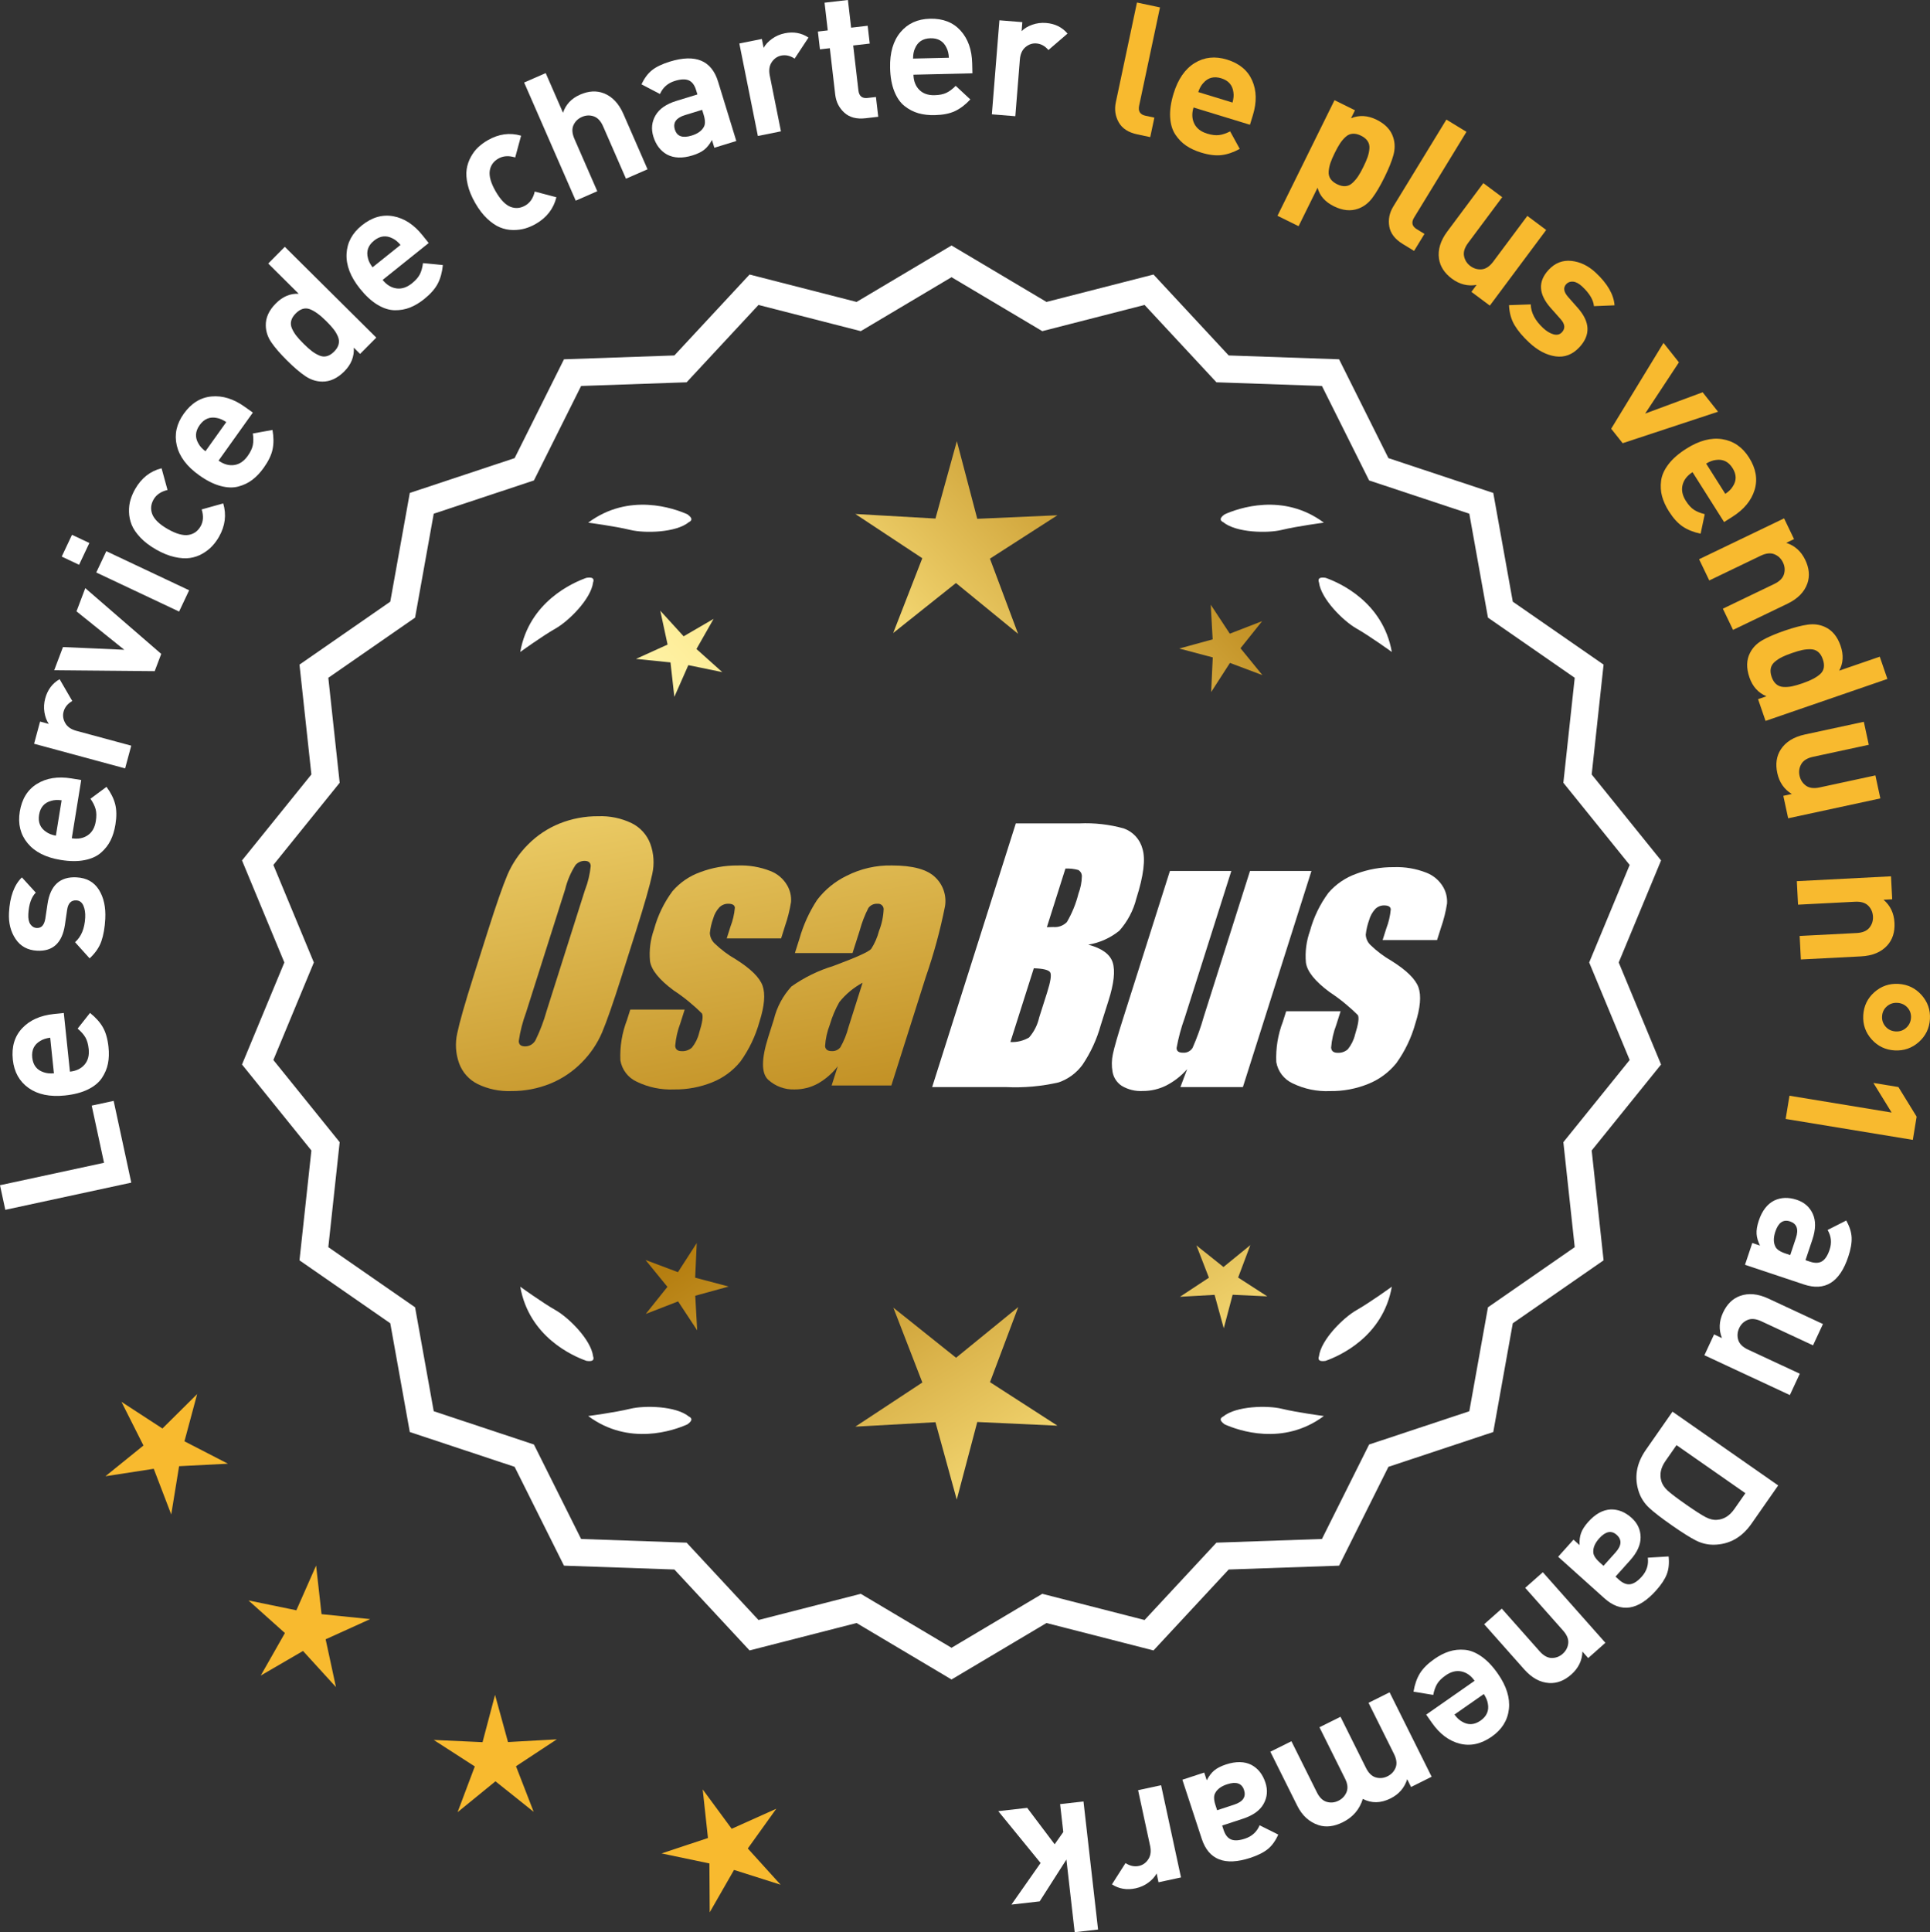 <?xml version="1.0" encoding="UTF-8"?>
<svg id="Layer_2" data-name="Layer 2" xmlns="http://www.w3.org/2000/svg" xmlns:xlink="http://www.w3.org/1999/xlink" viewBox="0 0 170.608 170.763">
  <rect x="0" y="0" width="170.608" height="170.763" fill="#333333" stroke="none"/>
  <defs>
    <style>
      .cls-1 {
        fill: url(#linear-gradient-8);
      }

      .cls-2 {
        fill: url(#linear-gradient-7);
      }

      .cls-3 {
        fill: url(#linear-gradient-5);
      }

      .cls-4 {
        fill: url(#linear-gradient-6);
      }

      .cls-5 {
        fill: url(#linear-gradient-9);
      }

      .cls-6 {
        fill: url(#linear-gradient-4);
      }

      .cls-7 {
        fill: url(#linear-gradient-3);
      }

      .cls-8 {
        fill: url(#linear-gradient-2);
      }

      .cls-9 {
        fill: url(#linear-gradient);
      }

      .cls-10 {
        fill: #f8ba2f;
      }

      .cls-11 {
        fill: #fff;
      }
    </style>
    <linearGradient id="linear-gradient" x1="110.466" y1="194.687" x2="59.04" y2="112.168" gradientUnits="userSpaceOnUse">
      <stop offset="0" stop-color="#f9df7b"/>
      <stop offset=".279" stop-color="#b57e10"/>
      <stop offset=".323" stop-color="#c89d38"/>
      <stop offset=".417" stop-color="#efda86"/>
      <stop offset=".46" stop-color="#fff3a6"/>
      <stop offset=".642" stop-color="#f9df7b"/>
      <stop offset="1" stop-color="#b57e10"/>
    </linearGradient>
    <linearGradient id="linear-gradient-2" x1="123.713" y1="186.431" x2="72.288" y2="103.912" xlink:href="#linear-gradient"/>
    <linearGradient id="linear-gradient-3" x1="145.24" y1="173.016" x2="93.815" y2="90.496" xlink:href="#linear-gradient"/>
    <linearGradient id="linear-gradient-4" x1="45.028" y1="62.637" x2="76.72" y2="233.655" gradientUnits="userSpaceOnUse">
      <stop offset="0" stop-color="#f9df7b"/>
      <stop offset=".279" stop-color="#b57e10"/>
      <stop offset=".284" stop-color="#e5c25b"/>
      <stop offset=".286" stop-color="#f9df7b"/>
      <stop offset=".46" stop-color="#fff3a6"/>
      <stop offset=".642" stop-color="#f9df7b"/>
      <stop offset="1" stop-color="#b57e10"/>
    </linearGradient>
    <linearGradient id="linear-gradient-5" x1="57.536" y1="60.319" x2="89.228" y2="231.337" xlink:href="#linear-gradient-4"/>
    <linearGradient id="linear-gradient-6" x1="70.161" y1="57.979" x2="101.853" y2="228.998" xlink:href="#linear-gradient-4"/>
    <linearGradient id="linear-gradient-7" x1="49.475" y1="112.038" x2="115.251" y2="51.045" xlink:href="#linear-gradient"/>
    <linearGradient id="linear-gradient-8" x1="27.256" y1="88.076" x2="93.032" y2="27.084" xlink:href="#linear-gradient"/>
    <linearGradient id="linear-gradient-9" x1="34.312" y1="95.685" x2="100.088" y2="34.693" xlink:href="#linear-gradient"/>
  </defs>
  <g id="Layer_1-2" data-name="Layer 1">
    <g>
      <g>
        <polygon class="cls-10" points="17.427 123.205 14.358 126.247 10.736 123.89 12.681 127.749 9.32 130.466 13.591 129.808 15.136 133.844 15.831 129.579 20.147 129.357 16.305 127.378 17.427 123.205"/>
        <polygon class="cls-10" points="28.423 142.655 27.943 138.36 26.198 142.313 21.965 141.442 25.185 144.324 23.049 148.081 26.785 145.908 29.698 149.101 28.786 144.877 32.722 143.093 28.423 142.655"/>
        <polygon class="cls-10" points="44.907 153.958 43.761 149.79 42.656 153.968 38.339 153.771 41.971 156.113 40.449 160.157 43.798 157.427 47.175 160.125 45.613 156.095 49.222 153.718 44.907 153.958"/>
        <polygon class="cls-10" points="66.105 163.364 68.623 159.852 64.68 161.622 62.117 158.142 62.582 162.438 58.481 163.8 62.71 164.686 62.738 169.007 64.887 165.258 69.006 166.567 66.105 163.364"/>
      </g>
      <g>
        <path class="cls-11" d="M84.113,148.066l-8.345-4.961-9.405,2.409-6.61-7.111-9.703-.338-4.338-8.685-9.214-3.058-1.716-9.556-7.98-5.53,1.046-9.652-6.098-7.554,3.723-8.967-3.723-8.967,6.098-7.554-1.046-9.652,7.98-5.53,1.716-9.556,9.214-3.058,4.338-8.685,9.703-.338,6.61-7.111,9.405,2.409,8.345-4.961,8.345,4.961,9.405-2.409,6.61,7.111,9.703.338,4.338,8.685,9.214,3.058,1.716,9.556,7.98,5.53-1.046,9.652,6.098,7.554-3.723,8.967,3.723,8.967-6.098,7.554,1.046,9.652-7.98,5.53-1.716,9.556-9.214,3.058-4.338,8.685-9.703.338-6.61,7.111-9.405-2.409-8.345,4.961ZM76.043,141.19l8.07,4.797,8.07-4.797,9.095,2.329,6.392-6.877,9.383-.327,4.195-8.399,8.91-2.957,1.659-9.241,7.716-5.348-1.011-9.334,5.897-7.305-3.6-8.671,3.6-8.671-5.897-7.305,1.011-9.334-7.716-5.348-1.659-9.241-8.91-2.957-4.195-8.399-9.383-.327-6.392-6.877-9.095,2.329-8.07-4.797-8.07,4.797-9.095-2.329-6.392,6.877-9.383.327-4.195,8.399-8.91,2.957-1.659,9.241-7.716,5.348,1.011,9.334-5.897,7.305,3.6,8.671-3.6,8.671,5.897,7.305-1.011,9.334,7.716,5.348,1.659,9.241,8.91,2.957,4.195,8.399,9.383.327,6.392,6.877,9.095-2.329Z"/>
        <path class="cls-11" d="M84.113,148.428l-8.393-4.99-9.459,2.423-6.647-7.152-9.759-.34-4.363-8.735-9.267-3.076-1.726-9.611-8.025-5.562,1.052-9.708-6.133-7.598,3.744-9.018-3.744-9.018,6.133-7.598-1.052-9.708,8.025-5.562,1.726-9.61,9.267-3.076,4.363-8.735,9.759-.34,6.647-7.152,9.459,2.423,8.393-4.99,8.394,4.99,9.459-2.423,6.647,7.152,9.759.34,4.363,8.735,9.268,3.076,1.725,9.61,8.026,5.562-1.052,9.708,6.133,7.598-3.744,9.018,3.744,9.018-6.133,7.598,1.052,9.708-8.026,5.562-1.725,9.611-9.268,3.076-4.363,8.735-9.759.34-6.647,7.152-9.459-2.423-8.394,4.99ZM75.815,142.771l8.297,4.933,8.298-4.933,9.351,2.396,6.572-7.07,9.646-.336,4.313-8.636,9.162-3.041,1.706-9.501,7.934-5.499-1.041-9.596,6.064-7.511-3.702-8.915,3.702-8.916-6.064-7.511,1.041-9.597-7.934-5.499-1.706-9.501-9.162-3.041-4.313-8.635-9.646-.336-6.572-7.07-9.351,2.395-8.298-4.932-8.297,4.932-9.351-2.395-6.572,7.07-9.647.336-4.313,8.635-9.162,3.041-1.706,9.501-7.934,5.499,1.04,9.597-6.063,7.511,3.702,8.916-3.702,8.915,6.063,7.511-1.04,9.596,7.934,5.499,1.706,9.501,9.162,3.041,4.313,8.636,9.647.336,6.572,7.07,9.351-2.396ZM84.113,146.349l-8.118-4.826-9.149,2.343-6.429-6.918-9.439-.329-4.22-8.448-8.964-2.975-1.668-9.295-7.762-5.379,1.017-9.39-5.932-7.349,3.621-8.722-3.621-8.722,5.932-7.349-1.017-9.389,7.762-5.38,1.668-9.295,8.963-2.975,4.22-8.449,9.439-.329,6.429-6.918,9.149,2.344,8.118-4.826,8.118,4.826,9.149-2.344,6.429,6.918,9.439.329,4.22,8.449,8.963,2.975,1.669,9.295,7.762,5.38-1.017,9.389,5.932,7.349-3.622,8.722,3.622,8.722-5.932,7.349,1.017,9.39-7.762,5.379-1.669,9.295-8.963,2.975-4.22,8.448-9.439.329-6.429,6.918-9.149-2.343-8.118,4.826ZM76.091,140.857l8.022,4.769,8.022-4.769,9.041,2.315,6.354-6.836,9.327-.325,4.17-8.349,8.857-2.94,1.649-9.186,7.67-5.316-1.005-9.278,5.862-7.262-3.579-8.619,3.579-8.62-5.862-7.262,1.005-9.278-7.67-5.316-1.649-9.186-8.857-2.939-4.17-8.349-9.327-.325-6.354-6.836-9.041,2.316-8.022-4.769-8.022,4.769-9.041-2.316-6.354,6.836-9.327.325-4.17,8.349-8.858,2.939-1.649,9.186-7.67,5.316,1.005,9.278-5.862,7.262,3.579,8.62-3.579,8.619,5.862,7.262-1.005,9.278,7.67,5.316,1.649,9.186,8.858,2.94,4.17,8.349,9.327.325,6.354,6.836,9.041-2.315Z"/>
      </g>
      <g>
        <polygon class="cls-9" points="61.451 112.917 61.592 109.856 59.931 112.431 57.063 111.352 58.999 113.727 57.086 116.121 59.943 115.014 61.629 117.572 61.459 114.513 64.414 113.701 61.451 112.917"/>
        <polygon class="cls-8" points="90.013 115.512 84.514 119.994 78.971 115.566 81.534 122.181 75.61 126.084 82.693 125.69 84.575 132.53 86.389 125.672 93.476 125.997 87.514 122.152 90.013 115.512"/>
        <polygon class="cls-7" points="109.448 112.907 110.527 110.039 108.152 111.975 105.758 110.062 106.865 112.919 104.306 114.605 107.366 114.435 108.178 117.39 108.962 114.427 112.023 114.568 109.448 112.907"/>
      </g>
      <g>
        <path class="cls-11" d="M108.121,125.191c-.114.057-.184.124-.207.201-.001.001-.002.002-.003.003.001 0.0.001 0.0.002.001-.036.131.066.291.35.488,1.179.524,5.149,1.947,8.764-.74,0,0-2.348-.308-3.726-.643-1.249-.304-4.027-.256-5.179.691Z"/>
        <path class="cls-11" d="M116.581,120.153c0.0.001-0.0.003,0,.004.001-0.0.001-0.0.002-.001.063.12.248.166.589.115,1.217-.428,5.08-2.121,5.862-6.557,0,0-1.918,1.389-3.15,2.091-1.117.637-3.103,2.579-3.29,4.059-.043.12-.049.217-.013.288Z"/>
      </g>
      <g>
        <path class="cls-11" d="M60.902,125.191c.114.057.184.124.207.201.001.001.002.002.003.003-.001 0-.001 0-.002.001.036.131-.066.291-.35.488-1.179.524-5.149,1.947-8.764-.74,0,0,2.348-.308,3.726-.643,1.249-.304,4.027-.256,5.179.691Z"/>
        <path class="cls-11" d="M52.442,120.153c-0.0.001 0.0.003,0,.004-.001-0-.001-0-.002-.001-.063.12-.248.166-.589.115-1.217-.428-5.08-2.121-5.862-6.557,0,0,1.918,1.389,3.15,2.091,1.117.637,3.103,2.579,3.29,4.059.043.12.049.217.013.288Z"/>
      </g>
      <g>
        <path class="cls-11" d="M60.902,46.144c.114-.057.184-.124.207-.201.001-.001.002-.002.003-.003-.001-0-.001-0-.002-.001.036-.131-.066-.291-.35-.488-1.179-.524-5.149-1.947-8.764.74,0,0,2.348.308,3.726.643,1.249.304,4.027.256,5.179-.691Z"/>
        <path class="cls-11" d="M52.442,51.182c-0-.001 0-.003,0-.004-.001 0-.001 0-.002.001-.063-.12-.248-.166-.589-.115-1.217.428-5.08,2.121-5.862,6.557,0,0,1.918-1.389,3.15-2.091,1.117-.637,3.103-2.579,3.29-4.059.043-.12.049-.217.013-.288Z"/>
      </g>
      <g>
        <path class="cls-11" d="M108.121,46.144c-.114-.057-.184-.124-.207-.201-.001-.001-.002-.002-.003-.003.001-0.0.001-0.0.002-.001-.036-.131.066-.291.35-.488,1.179-.524,5.149-1.947,8.764.74,0,0-2.348.308-3.726.643-1.249.304-4.027.256-5.179-.691Z"/>
        <path class="cls-11" d="M116.581,51.182c0-.001-0-.003,0-.004.001 0.0.001 0.0.002.001.063-.12.248-.166.589-.115,1.217.428,5.08,2.121,5.862,6.557,0,0-1.918-1.389-3.15-2.091-1.117-.637-3.103-2.579-3.29-4.059-.043-.12-.049-.217-.013-.288Z"/>
      </g>
      <g id="Group_4" data-name="Group 4">
        <g id="Group_1" data-name="Group 1">
          <path id="Path_1" data-name="Path 1" class="cls-6" d="M54.954,86.274c-.743,2.341-1.321,3.999-1.734,4.975-.429.998-1.045,1.904-1.814,2.67-.793.803-1.741,1.435-2.787,1.858-1.09.438-2.256.658-3.431.648-1.017.039-2.027-.171-2.945-.611-.769-.376-1.363-1.035-1.657-1.839-.308-.854-.365-1.778-.165-2.663.198-.958.677-2.638,1.438-5.039l1.265-3.987c.743-2.341,1.321-3.999,1.734-4.975.429-.998,1.045-1.904,1.814-2.67.793-.803,1.741-1.435,2.787-1.858,1.091-.437,2.256-.656,3.431-.646,1.017-.039,2.027.171,2.945.611.768.377,1.362,1.036,1.657,1.84.308.854.365,1.778.165,2.663-.198.958-.677,2.637-1.438,5.037l-1.266,3.986ZM51.728,78.616c.255-.669.42-1.369.49-2.082-.014-.303-.197-.454-.548-.454-.305.003-.593.136-.794.366-.426.665-.737,1.397-.922,2.166l-3.456,10.883c-.3.811-.515,1.65-.64,2.506,0,.319.194.476.565.476.383-.001.734-.212.915-.548.408-.836.739-1.708.988-2.604l3.398-10.71.003.003Z"/>
          <path id="Path_2" data-name="Path 2" class="cls-3" d="M69.052,82.932h-4.81l.329-1.035c.208-.538.339-1.102.391-1.676-.018-.234-.216-.351-.592-.351-.295-.003-.578.115-.785.325-.254.277-.438.611-.538.973-.15.416-.25.849-.298,1.289.015.339.158.661.399.9.569.552,1.206,1.031,1.894,1.425,1.317.827,2.106,1.604,2.367,2.33.259.728.172,1.789-.271,3.182-.35,1.263-.919,2.454-1.683,3.518-.654.81-1.504,1.439-2.469,1.829-1.077.439-2.23.656-3.393.64-1.148.051-2.29-.186-3.322-.691-.755-.353-1.289-1.052-1.43-1.873-.055-1.217.143-2.433.582-3.57l.293-.922h4.808l-.384,1.21c-.246.642-.398,1.316-.454,2.001.022.307.216.461.574.461.33.02.655-.092.903-.311.308-.381.527-.826.64-1.302.289-.911.373-1.482.251-1.712-.764-.766-1.605-1.451-2.509-2.045-1.291-.958-1.987-1.829-2.088-2.612-.083-.943.039-1.893.359-2.784.329-1.218.883-2.363,1.634-3.376.659-.761,1.503-1.338,2.45-1.676,1.062-.401,2.19-.6,3.325-.589.978-.037,1.953.127,2.864.483.631.24,1.16.689,1.498,1.273.258.444.376.955.34,1.467-.114.719-.291,1.427-.53,2.114l-.348,1.111v-.008Z"/>
          <path id="Path_3" data-name="Path 3" class="cls-4" d="M75.362,84.232h-5.095l.406-1.28c.343-1.213.869-2.366,1.559-3.42.686-.899,1.573-1.626,2.59-2.122,1.245-.636,2.629-.953,4.027-.922,1.836,0,3.11.347,3.822,1.042.696.657,1.021,1.616.867,2.561-.422,2.122-.99,4.212-1.701,6.255l-3.043,9.588h-5.279l.542-1.701c-.481.626-1.083,1.149-1.771,1.536-.626.339-1.326.515-2.038.512-.862.033-1.703-.275-2.341-.856-.611-.57-.611-1.82,0-3.75l.498-1.571c.264-1.09.8-2.096,1.558-2.923,1.131-.798,2.383-1.411,3.707-1.814,2.019-.75,3.134-1.252,3.343-1.508.313-.488.546-1.023.691-1.584.247-.621.386-1.28.41-1.948-.017-.269-.248-.473-.517-.457-.011.001-.021.002-.032.003-.317-.024-.622.121-.805.381-.322.631-.577,1.295-.761,1.979l-.638,1.997ZM76.253,86.85c-.793.427-1.493,1.009-2.056,1.712-.356.627-.637,1.293-.838,1.986-.24.612-.383,1.257-.424,1.913.033.285.223.432.582.432.297.022.586-.104.772-.337.316-.559.557-1.156.717-1.778l1.247-3.928Z"/>
        </g>
        <g id="Group_3" data-name="Group 3">
          <path id="Path_7" data-name="Path 7" class="cls-11" d="M89.789,72.77h5.641c1.319-.059,2.639.092,3.91.446.817.29,1.437.967,1.654,1.807.278.907.098,2.367-.542,4.379-.264,1.057-.78,2.035-1.503,2.849-.794.644-1.742,1.07-2.751,1.236,1.207.319,1.928.841,2.162,1.576s.11,1.862-.373,3.376l-.684,2.162c-.345,1.246-.89,2.429-1.613,3.501-.526.72-1.258,1.262-2.1,1.554-1.523.352-3.088.492-4.649.417h-6.541l7.396-23.304h-.007ZM91.388,85.569l-2.073,6.522c.579.032,1.154-.108,1.654-.402.44-.507.747-1.115.893-1.771l.691-2.173c.318-.999.411-1.603.278-1.814-.132-.212-.611-.329-1.445-.359l.003-.004ZM94.182,76.76l-1.642,5.183c.245-.011.435-.014.57-.014.446.042.887-.119,1.2-.44.459-.785.804-1.631,1.024-2.513.188-.49.289-1.008.3-1.532.004-.229-.116-.442-.314-.556-.368-.102-.75-.144-1.131-.126l-.007-.002Z"/>
          <path id="Path_8" data-name="Path 8" class="cls-11" d="M115.929,76.974l-6.061,19.1h-5.523l.596-1.588c-.519.596-1.147,1.088-1.851,1.449-.638.318-1.342.484-2.056.483-.66.041-1.318-.12-1.885-.461-.422-.281-.712-.723-.801-1.222-.094-.527-.084-1.068.03-1.591.114-.552.428-1.65.951-3.288l4.09-12.884h5.428l-4.126,12.997c-.313.861-.551,1.747-.713,2.648,0,.278.183.417.56.417.344.031.676-.137.856-.432.396-.901.729-1.829.995-2.776l4.079-12.854h5.428l.003.003Z"/>
          <path id="Path_9" data-name="Path 9" class="cls-11" d="M127.031,83.079h-4.81l.329-1.035c.208-.538.339-1.102.391-1.676-.018-.234-.216-.351-.592-.351-.295-.003-.578.115-.784.325-.254.277-.438.611-.538.973-.15.416-.249.848-.297,1.287.015.339.158.661.399.9.569.553,1.205,1.032,1.893,1.426,1.317.827,2.106,1.604,2.367,2.33.259.728.172,1.789-.271,3.182-.35,1.263-.919,2.454-1.683,3.518-.654.809-1.504,1.439-2.469,1.829-1.077.439-2.23.656-3.393.64-1.148.051-2.29-.186-3.322-.691-.755-.353-1.289-1.052-1.43-1.873-.055-1.217.143-2.433.582-3.57l.293-.922h4.81l-.384,1.211c-.246.642-.398,1.316-.454,2.001.022.307.216.461.574.461.33.02.655-.092.903-.311.308-.381.527-.826.64-1.302.289-.911.373-1.482.251-1.712-.764-.766-1.605-1.451-2.509-2.045-1.291-.958-1.987-1.829-2.088-2.612-.083-.943.039-1.893.359-2.784.329-1.218.883-2.363,1.634-3.376.659-.761,1.503-1.338,2.45-1.676,1.062-.401,2.19-.6,3.325-.589.978-.037,1.953.127,2.864.483.632.239,1.163.689,1.503,1.273.258.444.376.955.34,1.467-.114.719-.291,1.427-.53,2.114l-.351,1.108-.004-.005Z"/>
        </g>
      </g>
      <g>
        <path class="cls-11" d="M10.046,97.292l1.559,7.226-11.136,2.402-.469-2.174,9.196-1.983-1.09-5.052,1.939-.418Z"/>
        <path class="cls-11" d="M5.639,89.521l.543,5.188c.553-.058.981-.264,1.287-.617.307-.354.43-.817.369-1.39-.044-.424-.142-.766-.292-1.023s-.378-.516-.684-.773l1.094-1.386c.502.398.882.823,1.139,1.273.256.45.421,1.031.495,1.742.056.531.04,1.018-.048,1.461-.087.443-.266.867-.535,1.271-.269.404-.678.742-1.229,1.013-.552.272-1.229.45-2.036.535-1.325.138-2.397-.082-3.214-.662s-1.282-1.416-1.396-2.508c-.119-1.135.158-2.06.828-2.773.671-.713,1.605-1.133,2.804-1.258l.875-.091ZM4.437,91.707c-.36.048-.65.143-.872.284-.546.315-.784.806-.715,1.475.071.668.406,1.1,1.005,1.294.245.092.55.125.911.098l-.329-3.151Z"/>
        <path class="cls-11" d="M6.773,77.539c.885.046,1.541.412,1.97,1.096.429.685.616,1.544.562,2.577-.04.767-.156,1.424-.343,1.969-.189.545-.537,1.051-1.041,1.516l-1.287-1.429c.548-.484.848-1.21.898-2.18.021-.405-.033-.754-.161-1.05-.129-.295-.337-.45-.625-.465-.457-.024-.729.256-.813.839l-.196,1.335c-.244,1.589-1.064,2.348-2.46,2.274-.83-.043-1.464-.389-1.9-1.037-.435-.648-.63-1.419-.583-2.314.074-1.417.454-2.459,1.141-3.128l1.228,1.346c-.394.396-.614,1.03-.66,1.904-.021.394.041.693.186.898.145.206.328.313.551.325.416.022.67-.253.765-.825l.195-1.303c.247-1.643,1.105-2.426,2.575-2.349Z"/>
        <path class="cls-11" d="M7.179,68.936l-.835,5.149c.547.089,1.015.002,1.404-.259.388-.261.627-.676.719-1.245.069-.421.064-.776-.014-1.064-.076-.288-.229-.596-.457-.925l1.418-1.051c.382.516.637,1.025.766,1.526.129.502.137,1.106.022,1.811-.085.526-.229.992-.429,1.397-.201.405-.483.767-.85,1.086-.364.319-.848.538-1.451.656s-1.304.113-2.104-.017c-1.316-.213-2.292-.707-2.928-1.48-.638-.773-.868-1.702-.692-2.786.183-1.127.691-1.947,1.526-2.46.834-.513,1.846-.673,3.036-.48l.868.141ZM5.445,70.729c-.359-.048-.665-.032-.915.046-.609.16-.969.572-1.076,1.236-.107.663.104,1.167.631,1.512.212.154.498.265.854.333l.507-3.127Z"/>
        <path class="cls-11" d="M5.27,60.027l1.119,1.927c-.406.233-.661.545-.768.937-.092.339-.045.675.142,1.007.186.333.516.563.989.691l4.85,1.312-.543,2.008-8.046-2.178.53-1.962.771.209c-.19-.273-.319-.614-.386-1.024-.065-.41-.043-.821.069-1.233.207-.762.629-1.327,1.271-1.695Z"/>
        <path class="cls-11" d="M7.539,51.979l6.713,5.811-.578,1.526-8.884-.08.776-2.05,5.418.239-4.222-3.396.776-2.05Z"/>
        <path class="cls-11" d="M7.899,47.989l-.909,1.925-1.534-.724.908-1.925,1.535.724ZM16.719,52.167l-.888,1.881-7.322-3.454.888-1.881,7.322,3.454Z"/>
        <path class="cls-11" d="M19.732,44.489c.3,1.005.174,1.99-.375,2.953-.175.306-.379.583-.612.831s-.519.469-.856.663c-.338.195-.703.32-1.098.377-.396.058-.852.028-1.368-.088-.518-.117-1.059-.336-1.623-.658-.565-.322-1.029-.676-1.394-1.062-.363-.385-.619-.761-.767-1.127-.147-.366-.226-.746-.235-1.138s.035-.75.134-1.075.234-.64.409-.945c.555-.973,1.333-1.585,2.336-1.836l.526,1.92c-.581.136-.993.417-1.235.843-.243.427-.28.859-.113,1.298.18.459.637.897,1.368,1.314.742.423,1.356.595,1.844.516.462-.08.814-.333,1.058-.759s.274-.923.096-1.493l1.906-.534Z"/>
        <path class="cls-11" d="M22.351,36.463l-3.031,4.245c.451.322.909.453,1.373.391.463-.062.862-.328,1.197-.796.248-.347.4-.667.459-.96s.059-.637.001-1.032l1.736-.313c.113.631.116,1.201.01,1.708-.106.507-.368,1.052-.783,1.633-.31.434-.645.788-1.004,1.062-.359.274-.772.473-1.242.597-.469.125-1,.106-1.592-.055-.594-.161-1.22-.477-1.879-.949-1.086-.774-1.741-1.649-1.97-2.625-.228-.975-.022-1.91.616-2.804.663-.929,1.483-1.438,2.458-1.528.976-.09,1.954.215,2.934.916l.717.511ZM20.001,37.303c-.301-.202-.581-.324-.841-.365-.616-.126-1.121.084-1.511.631-.392.547-.427,1.092-.106,1.635.122.232.328.458.617.677l1.841-2.578Z"/>
        <path class="cls-11" d="M33.262,29.837l-1.431,1.442-.557-.552c.049.784-.229,1.479-.828,2.085-.616.621-1.271.925-1.965.913-.521-.005-1.016-.166-1.484-.48-.469-.314-1.011-.776-1.624-1.385-.604-.601-1.067-1.134-1.386-1.601-.319-.466-.482-.959-.492-1.48-.019-.694.276-1.347.886-1.961.602-.606,1.274-.891,2.021-.856l-2.691-2.671,1.465-1.477,8.086,8.024ZM28.833,28.372c-.552-.549-1.039-.899-1.457-1.052-.42-.153-.832-.025-1.238.384-.211.212-.344.429-.398.652-.056.223-.032.449.07.678.103.23.231.444.388.644.155.199.368.435.642.705.272.27.509.482.71.636.2.154.417.283.651.388.234.105.462.129.685.071s.438-.192.649-.404c.21-.212.343-.429.398-.652.057-.222.034-.451-.064-.684-.1-.233-.229-.454-.394-.66-.162-.207-.376-.441-.642-.705Z"/>
        <path class="cls-11" d="M37.896,21.477l-4.071,3.261c.347.433.752.683,1.214.749.464.066.92-.081,1.37-.441.333-.267.567-.533.703-.799.136-.266.229-.597.279-.993l1.757.171c-.063.638-.214,1.187-.453,1.646-.241.459-.641.912-1.198,1.359-.417.334-.835.583-1.256.75-.42.166-.872.245-1.357.237s-.99-.17-1.518-.486c-.526-.316-1.042-.791-1.55-1.423-.834-1.041-1.228-2.061-1.182-3.062.046-1,.498-1.844,1.355-2.531.891-.713,1.817-.981,2.781-.803.963.179,1.82.738,2.574,1.679l.551.687ZM35.405,21.646c-.234-.276-.471-.47-.709-.58-.561-.29-1.103-.224-1.626.196-.525.42-.707.935-.547,1.544.055.257.191.53.41.819l2.472-1.98Z"/>
        <path class="cls-11" d="M49.185,17.431c-.252,1.018-.859,1.803-1.821,2.355-.305.175-.62.311-.947.406s-.686.141-1.075.137c-.389-.004-.77-.081-1.138-.232-.371-.15-.748-.407-1.135-.77-.386-.362-.741-.826-1.064-1.391s-.545-1.104-.663-1.621c-.118-.516-.147-.97-.089-1.36.059-.39.185-.757.375-1.1.19-.343.41-.629.659-.858.251-.229.527-.431.832-.606.974-.558,1.953-.69,2.944-.398l-.521,1.922c-.568-.177-1.065-.144-1.49.1-.427.244-.679.598-.757,1.061-.077.487.094,1.096.514,1.827.424.74.866,1.2,1.325,1.379.439.166.873.127,1.298-.117.426-.244.706-.657.839-1.238l1.914.506Z"/>
        <path class="cls-11" d="M57.241,14.961l-1.906.832-2.018-4.619c-.208-.479-.487-.776-.834-.893-.348-.116-.692-.099-1.035.05-.351.153-.603.397-.755.731-.15.334-.121.74.088,1.219l2.017,4.619-1.905.833-4.56-10.44,1.906-.833,1.53,3.504c.249-.737.754-1.271,1.517-1.604.753-.329,1.452-.366,2.099-.113.743.292,1.319.902,1.725,1.831l2.132,4.883Z"/>
        <path class="cls-11" d="M65.09,12.461l-1.943.597-.21-.688c-.191.36-.414.643-.668.849-.255.207-.607.379-1.055.517-.888.272-1.638.246-2.251-.079-.579-.324-.981-.854-1.208-1.588-.205-.673-.142-1.298.194-1.875.337-.578.953-1.004,1.85-1.279l1.852-.568-.122-.398c-.135-.438-.35-.721-.646-.848-.296-.126-.703-.11-1.224.05-.622.191-1.061.577-1.317,1.157l-1.634-.854c.255-.547.569-.967.941-1.26.374-.293.897-.543,1.569-.75,2.264-.695,3.685-.104,4.26,1.771l1.611,5.246ZM62.2,10.135l-.132-.428-1.514.465c-.785.241-1.085.667-.896,1.279.185.602.679.779,1.485.531.52-.16.874-.408,1.062-.744.149-.236.148-.604-.005-1.104Z"/>
        <path class="cls-11" d="M71.471,3.32l-1.227,1.861c-.389-.259-.782-.349-1.181-.27-.344.069-.624.262-.838.576-.215.315-.273.713-.178,1.194l.988,4.926-2.04.409-1.638-8.173,1.992-.399.157.784c.159-.292.407-.56.745-.802.337-.241.715-.404,1.134-.488.774-.155,1.469-.028,2.084.382Z"/>
        <path class="cls-11" d="M77.637,10.32l-1.129.131c-.784.091-1.407-.073-1.869-.492s-.731-.952-.807-1.598l-.476-4.1-.874.101-.182-1.573.873-.102-.284-2.448,2.066-.24.283,2.448,1.463-.17.183,1.574-1.463.169.462,3.974c.059.498.326.719.802.664l.747-.086.204,1.748Z"/>
        <path class="cls-11" d="M85.96,6.478l-5.214.124c.013.554.184.998.512,1.332.329.334.78.494,1.356.479.426-.01.772-.079,1.042-.208.27-.128.544-.335.826-.62l1.292,1.202c-.436.469-.89.813-1.359,1.033s-1.062.337-1.775.354c-.533.013-1.018-.042-1.453-.166s-.843-.335-1.224-.635-.684-.736-.91-1.307c-.227-.57-.351-1.261-.37-2.071-.031-1.333.275-2.383.918-3.151.644-.768,1.514-1.165,2.612-1.19,1.142-.027,2.041.323,2.698,1.049s1,1.691,1.028,2.896l.021.88ZM83.88,5.103c-.02-.362-.091-.659-.214-.891-.27-.57-.74-.847-1.411-.831-.673.016-1.129.314-1.371.896-.113.237-.17.538-.171.9l3.167-.075Z"/>
        <path class="cls-11" d="M94.367,2.968l-1.69,1.454c-.303-.356-.656-.551-1.061-.583-.352-.028-.672.08-.965.324-.292.244-.458.611-.497,1.1l-.402,5.008-2.074-.167.668-8.31,2.025.163-.063.797c.232-.237.545-.427.936-.566.392-.14.8-.192,1.225-.158.787.063,1.421.376,1.899.939Z"/>
        <path class="cls-10" d="M101.679,12.118l-1.157-.246c-.783-.166-1.327-.521-1.631-1.065-.305-.544-.39-1.135-.254-1.771l1.868-8.812,2.035.431-1.843,8.687c-.103.49.085.786.565.888l.781.166-.365,1.722Z"/>
        <path class="cls-10" d="M110.493,11.025l-4.987-1.526c-.163.531-.141,1.006.064,1.426.206.42.586.714,1.137.883.407.125.76.168,1.056.13.295-.037.621-.146.979-.327l.849,1.547c-.562.308-1.102.492-1.617.551-.515.06-1.114-.015-1.797-.224-.51-.156-.952-.361-1.327-.615-.373-.254-.693-.584-.96-.989-.266-.405-.417-.914-.453-1.527-.035-.613.065-1.307.304-2.082.391-1.275,1.011-2.176,1.864-2.701.853-.525,1.803-.627,2.854-.306,1.091.334,1.834.949,2.229,1.845.396.896.416,1.921.063,3.073l-.257.841ZM108.951,9.064c.096-.35.122-.654.078-.913-.075-.625-.436-1.037-1.077-1.233-.644-.197-1.171-.057-1.584.419-.182.19-.33.457-.446.8l3.029.927Z"/>
        <path class="cls-10" d="M122.383,15.672c-.382.774-.743,1.387-1.085,1.837-.342.451-.757.763-1.246.937-.653.237-1.367.165-2.142-.218s-1.255-.928-1.44-1.638l-1.678,3.4-1.865-.92,5.041-10.216,1.807.892-.347.703c.729-.295,1.48-.251,2.256.131s1.267.905,1.475,1.566c.161.495.165,1.016.017,1.56-.15.544-.414,1.199-.792,1.965ZM120.054,15.584c.14-.21.295-.488.464-.833.17-.344.297-.636.378-.875.082-.239.136-.484.156-.734.023-.251-.028-.473-.153-.665-.124-.192-.32-.355-.589-.487-.268-.132-.517-.189-.745-.171-.229.018-.437.112-.621.282s-.348.361-.486.571c-.14.211-.294.488-.465.833-.17.345-.295.636-.379.875-.081.238-.135.486-.159.741-.025.255.024.479.149.672.125.192.321.354.59.487.268.132.515.189.744.171.229-.018.438-.114.625-.29s.352-.368.491-.579Z"/>
        <path class="cls-10" d="M125.003,22.175l-1.009-.618c-.684-.417-1.078-.933-1.185-1.547-.104-.615.013-1.2.352-1.755l4.697-7.687,1.774,1.084-4.629,7.577c-.263.428-.184.77.235,1.025l.683.417-.919,1.502Z"/>
        <path class="cls-10" d="M131.697,27.008l-1.629-1.214.459-.616c-.78.136-1.509-.047-2.185-.551-.658-.491-1.037-1.08-1.139-1.766-.114-.791.131-1.593.736-2.405l3.185-4.272,1.668,1.243-3.013,4.041c-.312.419-.433.808-.36,1.167.07.359.256.65.555.874.309.229.645.327,1.01.293.363-.034.703-.261,1.016-.68l3.013-4.041,1.666,1.243-4.981,6.684Z"/>
        <path class="cls-10" d="M139.613,30.691c-.604.647-1.306.915-2.106.803-.8-.112-1.579-.521-2.335-1.226-.562-.524-.991-1.033-1.286-1.529-.298-.496-.462-1.085-.493-1.771l1.922-.067c.019.731.382,1.428,1.093,2.09.297.277.599.461.907.552.31.091.562.031.758-.179.312-.335.272-.723-.119-1.162l-.896-1.01c-1.061-1.208-1.115-2.323-.162-3.345.567-.609,1.239-.872,2.017-.789.775.082,1.492.429,2.146,1.04,1.037.967,1.593,1.93,1.664,2.885l-1.821.075c-.05-.557-.394-1.133-1.033-1.73-.289-.269-.558-.415-.808-.436-.251-.021-.451.05-.604.213-.284.304-.237.676.14,1.116l.872.988c1.101,1.245,1.148,2.405.145,3.482Z"/>
        <path class="cls-10" d="M151.872,36.387l-8.432,2.782-1.014-1.279,4.625-7.585,1.362,1.718-2.985,4.529,5.082-1.883,1.361,1.718Z"/>
        <path class="cls-10" d="M152.406,46.137l-2.789-4.408c-.469.297-.763.672-.88,1.125-.117.453-.021.923.286,1.41.229.36.467.623.716.787.25.164.568.294.957.389l-.365,1.727c-.628-.133-1.156-.345-1.586-.635-.429-.29-.835-.737-1.217-1.34-.286-.451-.487-.895-.606-1.331-.118-.437-.146-.895-.084-1.376.062-.481.278-.966.651-1.454s.901-.949,1.586-1.382c1.127-.713,2.185-.991,3.175-.834.988.156,1.777.699,2.364,1.627.61.964.774,1.916.49,2.853-.285.937-.937,1.728-1.955,2.373l-.743.471ZM152.515,43.645c.301-.203.519-.416.653-.641.351-.524.346-1.071-.014-1.638-.358-.568-.851-.806-1.474-.714-.262.026-.548.132-.861.317l1.695,2.677Z"/>
        <path class="cls-10" d="M153.198,55.669l-.901-1.875,4.542-2.184c.471-.227.759-.516.862-.867.103-.352.073-.695-.088-1.032-.166-.346-.419-.588-.758-.727-.339-.139-.745-.095-1.216.131l-4.542,2.184-.901-1.875,7.513-3.612.881,1.832-.692.333c.755.241,1.314.741,1.68,1.5.355.74.419,1.438.189,2.093-.265.754-.854,1.351-1.767,1.79l-4.802,2.309Z"/>
        <path class="cls-10" d="M156.071,63.712l-.662-1.921.742-.255c-.725-.304-1.227-.858-1.504-1.666-.285-.827-.269-1.549.05-2.166.234-.464.598-.837,1.087-1.119.49-.281,1.143-.562,1.96-.844.808-.278,1.49-.457,2.049-.536.56-.08,1.075-.009,1.546.212.63.291,1.086.845,1.367,1.662.277.807.235,1.538-.126,2.192l3.587-1.234.676,1.967-10.771,3.708ZM159.343,60.387c.735-.253,1.267-.535,1.589-.843.321-.309.39-.735.202-1.28-.098-.283-.232-.498-.408-.646-.176-.148-.389-.228-.64-.237-.252-.009-.501.012-.749.063-.247.051-.553.14-.915.265-.363.125-.659.244-.885.355-.228.112-.438.25-.636.414-.198.164-.32.358-.367.584-.047.225-.021.478.075.76.099.282.233.498.41.646.175.148.389.23.642.245.254.014.508-.006.767-.061.257-.055.562-.143.915-.264Z"/>
        <path class="cls-10" d="M158.071,72.319l-.429-1.986.751-.162c-.678-.411-1.105-1.028-1.283-1.851-.174-.803-.071-1.496.304-2.079.434-.672,1.146-1.114,2.137-1.328l5.208-1.123.438,2.033-4.927,1.062c-.511.11-.857.324-1.04.642-.182.317-.234.659-.155,1.023.081.375.27.67.566.885.298.214.702.266,1.213.156l4.927-1.062.438,2.033-8.148,1.757Z"/>
        <path class="cls-10" d="M159.193,84.794l-.107-2.077,5.033-.259c.522-.027.899-.183,1.13-.467.231-.285.337-.613.318-.986-.021-.384-.159-.705-.418-.964-.26-.259-.65-.375-1.172-.348l-5.034.259-.106-2.077,8.325-.429.105,2.029-.768.04c.603.514.926,1.191.97,2.033.042.82-.17,1.488-.635,2.004-.535.593-1.308.916-2.321.969l-5.32.274Z"/>
        <path class="cls-10" d="M167.479,92.831c-.811-.046-1.485-.372-2.028-.974-.542-.603-.789-1.314-.742-2.134.048-.82.375-1.499.981-2.035.608-.537,1.317-.782,2.126-.735.82.047,1.502.375,2.043.983.543.608.791,1.316.743,2.126-.046.809-.373,1.485-.98,2.027-.609.542-1.322.789-2.143.742ZM166.687,90.734c.23.259.526.399.889.42s.673-.087.933-.323c.259-.236.398-.53.419-.882.02-.352-.086-.654-.316-.908-.231-.253-.527-.391-.89-.412-.363-.021-.673.084-.933.315-.259.23-.397.521-.418.873s.085.657.316.916Z"/>
        <path class="cls-10" d="M157.849,98.889l.338-2.052,9.03,1.486-1.613-2.617,2.211.364,1.612,2.617-.337,2.052-11.241-1.85Z"/>
        <path class="cls-11" d="M154.255,111.778l.644-1.927.683.228c-.182-.364-.282-.71-.303-1.037-.02-.327.045-.714.192-1.159.294-.88.752-1.476,1.373-1.786.601-.283,1.265-.303,1.993-.06.668.223,1.139.639,1.414,1.248.274.608.263,1.358-.035,2.249l-.613,1.836.396.132c.434.146.79.135,1.065-.032.274-.167.498-.508.67-1.024.207-.617.147-1.199-.177-1.745l1.646-.834c.297.526.456,1.026.478,1.5.022.474-.078,1.045-.302,1.712-.75,2.246-2.056,3.058-3.917,2.437l-5.206-1.738ZM157.828,110.778l.425.142.501-1.502c.26-.779.086-1.27-.52-1.473-.598-.199-1.03.101-1.296.9-.172.516-.177.948-.012,1.295.104.26.405.472.901.638Z"/>
        <path class="cls-11" d="M150.665,119.773l.858-1.842.695.324c-.292-.736-.261-1.487.095-2.25.348-.745.847-1.236,1.499-1.473.751-.274,1.586-.197,2.505.231l4.829,2.25-.878,1.885-4.569-2.128c-.473-.221-.88-.259-1.216-.117-.337.143-.585.384-.742.722-.162.348-.189.697-.082,1.047.106.35.398.636.872.856l4.569,2.128-.879,1.886-7.557-3.52Z"/>
        <path class="cls-11" d="M149.918,136.146c-.504-.255-1.215-.703-2.134-1.344-.919-.641-1.585-1.154-1.998-1.541-.413-.386-.712-.838-.897-1.357-.452-1.291-.25-2.549.605-3.773l2.352-3.372,9.343,6.519-2.353,3.372c-.855,1.225-1.966,1.848-3.334,1.869-.55.006-1.077-.119-1.584-.373ZM147.422,131.74c.302.275.848.688,1.635,1.237.787.55,1.362.918,1.725,1.106s.699.266,1.008.234c.599-.038,1.108-.358,1.529-.961l.972-1.391-6.089-4.248-.971,1.391c-.422.604-.547,1.192-.375,1.768.076.3.266.588.566.864Z"/>
        <path class="cls-11" d="M137.738,137.582l1.357-1.512.536.481c-.021-.407.022-.764.135-1.072.111-.308.325-.637.637-.986.621-.691,1.277-1.055,1.971-1.092.663-.021,1.28.226,1.852.739.524.47.792,1.039.8,1.707.011.668-.299,1.351-.925,2.05l-1.293,1.44.31.278c.341.306.671.438.989.394.319-.044.66-.268,1.023-.673.435-.484.613-1.042.533-1.671l1.84-.111c.063.601.01,1.123-.159,1.566-.168.443-.488.927-.957,1.451-1.583,1.762-3.104,1.988-4.564.677l-4.084-3.666ZM141.414,138.086l.333.299,1.058-1.179c.549-.611.585-1.13.109-1.558-.468-.421-.984-.317-1.548.31-.362.405-.537.799-.524,1.184-.008.28.183.594.572.943Z"/>
        <path class="cls-11" d="M131.198,143.545l1.557-1.38,3.345,3.771c.347.391.703.588,1.069.591.366.003.688-.119.969-.367.287-.255.451-.564.491-.928s-.112-.742-.46-1.132l-3.344-3.771,1.558-1.38,5.531,6.237-1.521,1.349-.509-.575c-.024.791-.353,1.467-.983,2.026-.614.545-1.268.797-1.961.755-.798-.048-1.533-.451-2.205-1.209l-3.536-3.986Z"/>
        <path class="cls-11" d="M126.075,151.532l4.276-2.987c-.317-.455-.705-.73-1.163-.827s-.923.02-1.395.35c-.35.244-.602.494-.754.751-.153.256-.269.58-.345.973l-1.743-.286c.105-.633.292-1.17.562-1.612s.698-.868,1.284-1.277c.438-.306.871-.527,1.302-.665s.888-.188,1.37-.147c.484.04.979.234,1.482.585.505.35.989.857,1.453,1.522.764,1.093,1.09,2.137.979,3.132-.112.995-.618,1.808-1.52,2.437-.936.653-1.878.86-2.827.618-.949-.241-1.769-.856-2.459-1.844l-.504-.722ZM128.569,151.527c.218.291.44.5.671.625.54.326,1.084.296,1.636-.088.551-.385.767-.887.646-1.505-.038-.26-.156-.541-.355-.845l-2.598,1.814Z"/>
        <path class="cls-11" d="M112.298,154.812l1.861-.927,2.248,4.511c.233.468.526.751.879.85.353.098.695.064,1.03-.103.334-.166.571-.419.713-.757.142-.339.101-.732-.123-1.181l-2.269-4.554,1.861-.928,2.247,4.512c.233.467.526.75.878.849.354.099.698.064,1.032-.102.343-.171.582-.428.717-.769.134-.341.083-.745-.149-1.213l-2.248-4.511,1.862-.927,3.718,7.461-1.819.906-.343-.688c-.239.763-.731,1.33-1.476,1.701-.86.428-1.676.441-2.447.04-.288.93-.876,1.616-1.764,2.058-.783.391-1.504.475-2.161.255-.816-.273-1.44-.844-1.873-1.713l-2.375-4.769Z"/>
        <path class="cls-11" d="M104.519,157.287l1.932-.633.224.684c.185-.363.401-.651.652-.862.25-.211.599-.39,1.044-.537.882-.289,1.633-.277,2.252.037.586.313.997.834,1.237,1.564.22.669.166,1.295-.159,1.879-.324.584-.934,1.021-1.825,1.314l-1.839.603.129.396c.144.436.364.714.662.836.298.121.705.097,1.223-.073.617-.203,1.05-.597,1.295-1.183l1.65.823c-.245.552-.553.978-.92,1.278-.367.3-.885.56-1.554.779-2.251.738-3.682.174-4.293-1.69l-1.71-5.215ZM107.452,159.558l.14.426,1.505-.494c.78-.256,1.071-.688.872-1.296-.195-.598-.695-.766-1.495-.503-.517.169-.866.424-1.047.764-.146.239-.138.606.025,1.104Z"/>
        <path class="cls-11" d="M98.293,166.534l1.199-1.879c.393.253.787.337,1.184.252.344-.074.621-.271.83-.588.21-.318.263-.717.159-1.196l-1.06-4.911,2.033-.438,1.759,8.148-1.987.429-.167-.782c-.155.295-.399.566-.733.812-.335.247-.71.415-1.127.505-.771.167-1.47.05-2.09-.351Z"/>
        <path class="cls-11" d="M88.242,160.065l2.56-.291,2.427,3.218.763-1.085-.281-2.464,2.067-.235,1.288,11.319-2.067.235-.731-6.423-2.364,3.699-2.495.284,2.577-3.675-3.742-4.583Z"/>
      </g>
      <g>
        <polygon class="cls-2" points="109.657 57.29 111.57 54.896 108.712 56.003 107.027 53.444 107.197 56.504 104.242 57.316 107.205 58.1 107.064 61.161 108.725 58.586 111.593 59.665 109.657 57.29"/>
        <polygon class="cls-1" points="63.081 54.694 60.432 56.235 58.367 53.971 59.013 56.966 56.222 58.231 59.27 58.542 59.611 61.587 60.848 58.784 63.849 59.401 61.566 57.358 63.081 54.694"/>
        <polygon class="cls-5" points="86.388 45.851 84.584 38.99 82.693 45.828 75.61 45.424 81.529 49.335 78.956 55.946 84.505 51.526 89.997 56.016 87.508 49.373 93.475 45.537 86.388 45.851"/>
      </g>
    </g>
  </g>
</svg>